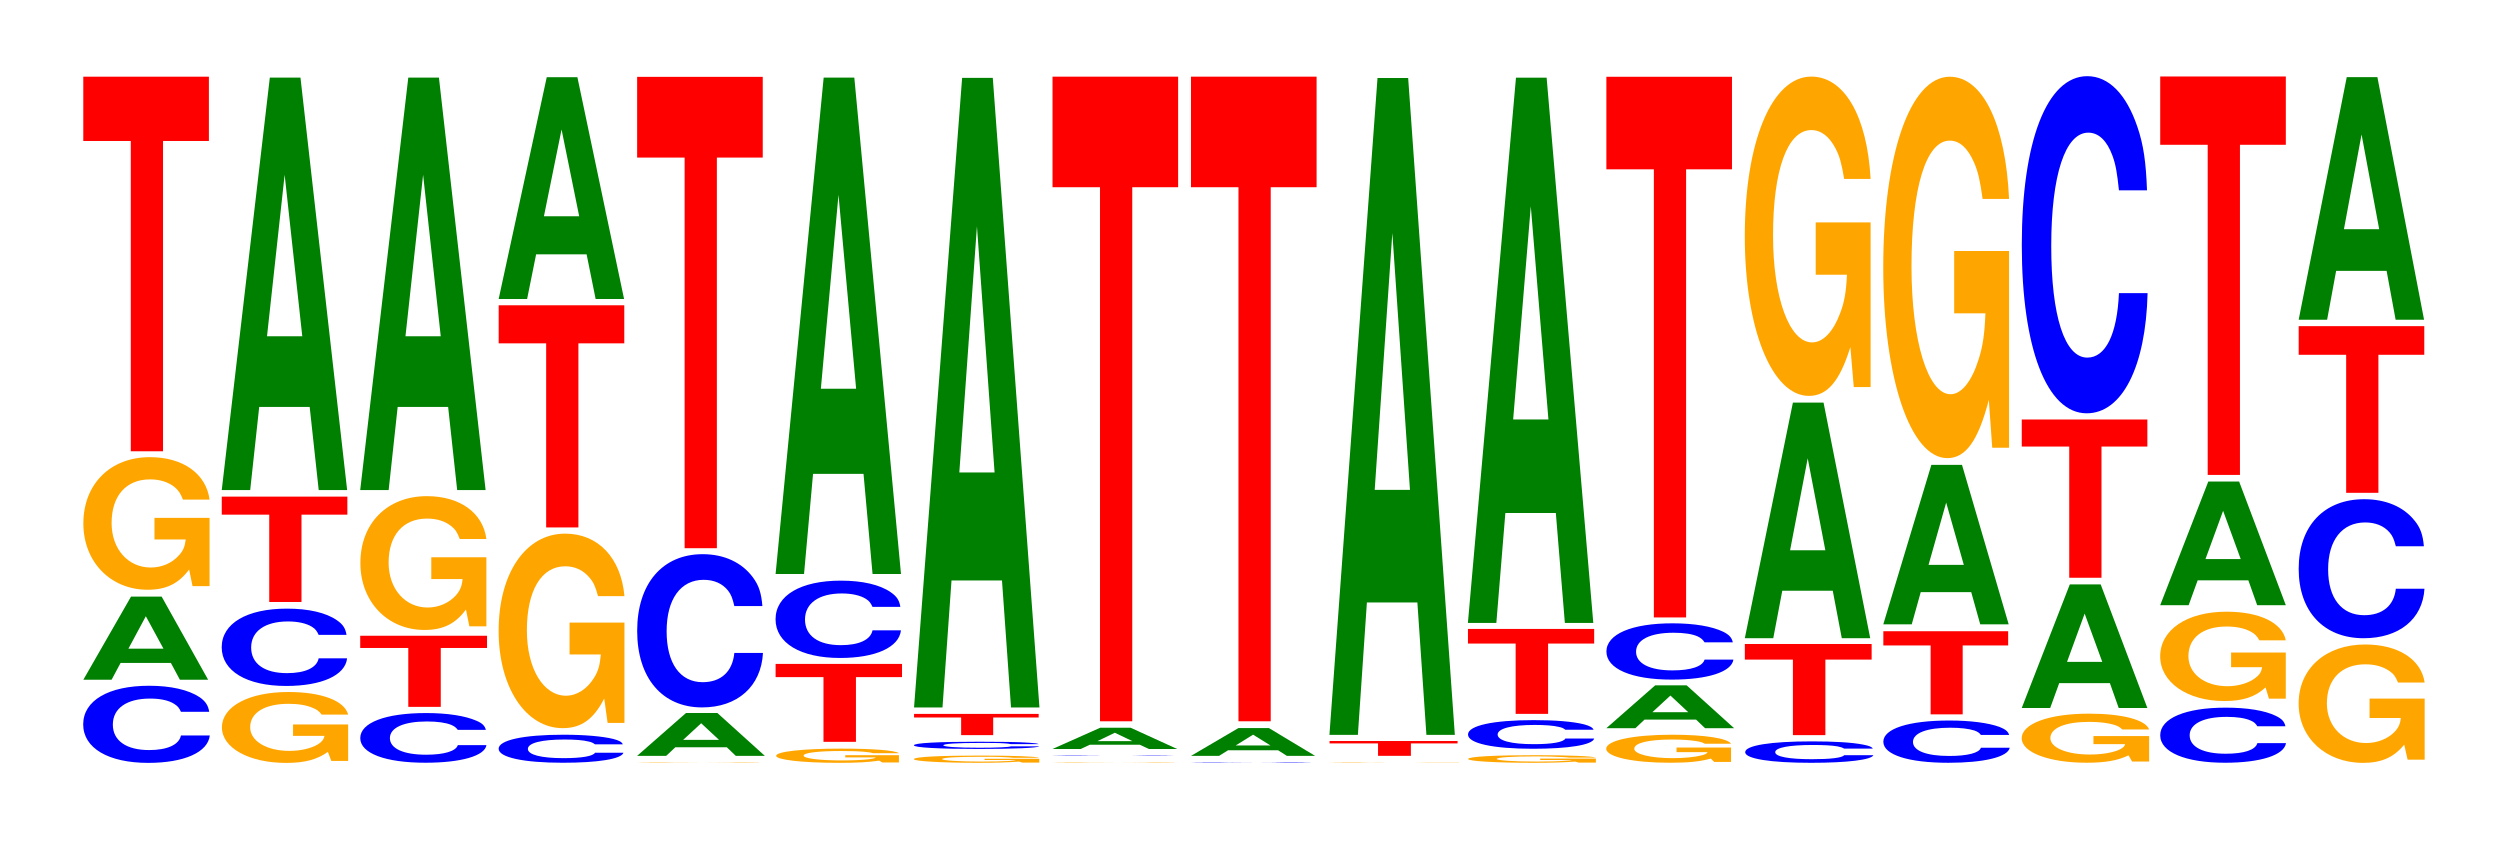 <?xml version="1.0" encoding="UTF-8"?>
<svg xmlns="http://www.w3.org/2000/svg" xmlns:xlink="http://www.w3.org/1999/xlink" width="195pt" height="66pt" viewBox="0 0 195 66" version="1.1">
<defs>
<g>
<symbol overflow="visible" id="glyph0-0">
<path style="stroke:none;" d="M 10.5 -3.797 C 10.422 -4.297 10.219 -4.609 9.75 -4.938 C 8.875 -5.516 7.5 -5.828 5.812 -5.828 C 2.641 -5.828 0.672 -4.672 0.672 -2.812 C 0.672 -0.969 2.625 0.188 5.75 0.188 C 8.547 0.188 10.406 -0.641 10.547 -1.953 L 8.297 -1.953 C 8.156 -1.234 7.25 -0.812 5.812 -0.812 C 4.031 -0.812 2.984 -1.547 2.984 -2.797 C 2.984 -4.078 4.078 -4.828 5.891 -4.828 C 6.688 -4.828 7.359 -4.688 7.781 -4.406 C 8.031 -4.25 8.156 -4.109 8.297 -3.797 Z M 10.5 -3.797 "/>
</symbol>
<symbol overflow="visible" id="glyph1-0">
<path style="stroke:none;" d="M 7.203 -1.312 L 7.906 0 L 10.109 0 L 6.484 -6.484 L 4.094 -6.484 L 0.375 0 L 2.578 0 L 3.281 -1.312 Z M 6.625 -2.422 L 3.891 -2.422 L 5.25 -4.953 Z M 6.625 -2.422 "/>
</symbol>
<symbol overflow="visible" id="glyph2-0">
<path style="stroke:none;" d="M 10.469 -5.297 L 6.172 -5.297 L 6.172 -3.609 L 8.609 -3.609 C 8.547 -3.062 8.406 -2.719 8.078 -2.375 C 7.547 -1.766 6.734 -1.422 5.891 -1.422 C 4.109 -1.422 2.828 -2.859 2.828 -4.891 C 2.828 -7.016 3.953 -8.297 5.828 -8.297 C 6.594 -8.297 7.234 -8.094 7.734 -7.703 C 8.031 -7.453 8.203 -7.219 8.391 -6.719 L 10.469 -6.719 C 10.203 -8.734 8.406 -10.031 5.812 -10.031 C 2.719 -10.031 0.625 -7.922 0.625 -4.859 C 0.625 -1.875 2.734 0.312 5.641 0.312 C 7.078 0.312 8.047 -0.156 8.875 -1.266 L 9.141 0.031 L 10.469 0.031 Z M 10.469 -5.297 "/>
</symbol>
<symbol overflow="visible" id="glyph3-0">
<path style="stroke:none;" d="M 6.453 -24.203 L 10.031 -24.203 L 10.031 -29.219 L 0.234 -29.219 L 0.234 -24.203 L 3.938 -24.203 L 3.938 0 L 6.453 0 Z M 6.453 -24.203 "/>
</symbol>
<symbol overflow="visible" id="glyph4-0">
<path style="stroke:none;" d="M 10.469 -2.828 L 6.172 -2.828 L 6.172 -1.938 L 8.625 -1.938 C 8.562 -1.641 8.406 -1.453 8.094 -1.266 C 7.562 -0.953 6.75 -0.766 5.891 -0.766 C 4.109 -0.766 2.828 -1.531 2.828 -2.609 C 2.828 -3.75 3.969 -4.438 5.828 -4.438 C 6.594 -4.438 7.25 -4.328 7.734 -4.109 C 8.047 -3.984 8.203 -3.859 8.406 -3.594 L 10.469 -3.594 C 10.203 -4.672 8.406 -5.359 5.812 -5.359 C 2.719 -5.359 0.625 -4.234 0.625 -2.594 C 0.625 -1 2.734 0.172 5.641 0.172 C 7.094 0.172 8.062 -0.094 8.891 -0.688 L 9.156 0.016 L 10.469 0.016 Z M 10.469 -2.828 "/>
</symbol>
<symbol overflow="visible" id="glyph5-0">
<path style="stroke:none;" d="M 10.406 -3.797 C 10.328 -4.297 10.141 -4.609 9.656 -4.938 C 8.812 -5.531 7.438 -5.844 5.766 -5.844 C 2.625 -5.844 0.672 -4.688 0.672 -2.828 C 0.672 -0.984 2.609 0.188 5.703 0.188 C 8.469 0.188 10.312 -0.641 10.453 -1.969 L 8.234 -1.969 C 8.094 -1.234 7.188 -0.812 5.766 -0.812 C 4 -0.812 2.969 -1.547 2.969 -2.812 C 2.969 -4.078 4.047 -4.844 5.844 -4.844 C 6.641 -4.844 7.297 -4.688 7.719 -4.422 C 7.969 -4.266 8.094 -4.109 8.234 -3.797 Z M 10.406 -3.797 "/>
</symbol>
<symbol overflow="visible" id="glyph6-0">
<path style="stroke:none;" d="M 6.453 -6.812 L 10.031 -6.812 L 10.031 -8.219 L 0.234 -8.219 L 0.234 -6.812 L 3.938 -6.812 L 3.938 0 L 6.453 0 Z M 6.453 -6.812 "/>
</symbol>
<symbol overflow="visible" id="glyph7-0">
<path style="stroke:none;" d="M 7.234 -6.484 L 7.938 0 L 10.156 0 L 6.516 -32.172 L 4.125 -32.172 L 0.375 0 L 2.594 0 L 3.297 -6.484 Z M 6.656 -12 L 3.906 -12 L 5.281 -24.594 Z M 6.656 -12 "/>
</symbol>
<symbol overflow="visible" id="glyph8-0">
<path style="stroke:none;" d="M 10.469 -2.453 C 10.391 -2.766 10.203 -2.969 9.719 -3.172 C 8.859 -3.547 7.484 -3.766 5.812 -3.766 C 2.641 -3.766 0.672 -3.016 0.672 -1.812 C 0.672 -0.625 2.625 0.109 5.75 0.109 C 8.531 0.109 10.391 -0.422 10.516 -1.266 L 8.281 -1.266 C 8.141 -0.797 7.234 -0.516 5.812 -0.516 C 4.031 -0.516 2.984 -1 2.984 -1.812 C 2.984 -2.625 4.062 -3.109 5.875 -3.109 C 6.688 -3.109 7.344 -3.016 7.766 -2.844 C 8.016 -2.734 8.141 -2.641 8.281 -2.453 Z M 10.469 -2.453 "/>
</symbol>
<symbol overflow="visible" id="glyph9-0">
<path style="stroke:none;" d="M 6.516 -4.594 L 10.125 -4.594 L 10.125 -5.547 L 0.234 -5.547 L 0.234 -4.594 L 3.984 -4.594 L 3.984 0 L 6.516 0 Z M 6.516 -4.594 "/>
</symbol>
<symbol overflow="visible" id="glyph10-0">
<path style="stroke:none;" d="M 10.453 -5.359 L 6.156 -5.359 L 6.156 -3.656 L 8.594 -3.656 C 8.547 -3.094 8.391 -2.75 8.078 -2.391 C 7.547 -1.797 6.734 -1.438 5.875 -1.438 C 4.109 -1.438 2.828 -2.891 2.828 -4.938 C 2.828 -7.078 3.953 -8.375 5.828 -8.375 C 6.594 -8.375 7.234 -8.172 7.719 -7.781 C 8.031 -7.531 8.188 -7.297 8.375 -6.781 L 10.453 -6.781 C 10.188 -8.828 8.391 -10.125 5.812 -10.125 C 2.719 -10.125 0.625 -8.016 0.625 -4.906 C 0.625 -1.891 2.734 0.312 5.625 0.312 C 7.078 0.312 8.047 -0.172 8.859 -1.281 L 9.125 0.031 L 10.453 0.031 Z M 10.453 -5.359 "/>
</symbol>
<symbol overflow="visible" id="glyph11-0">
<path style="stroke:none;" d="M 10.359 -1.375 C 10.281 -1.562 10.078 -1.672 9.609 -1.797 C 8.766 -2 7.391 -2.125 5.734 -2.125 C 2.609 -2.125 0.672 -1.703 0.672 -1.031 C 0.672 -0.359 2.594 0.062 5.688 0.062 C 8.422 0.062 10.266 -0.234 10.406 -0.719 L 8.188 -0.719 C 8.047 -0.453 7.156 -0.297 5.734 -0.297 C 3.984 -0.297 2.953 -0.562 2.953 -1.016 C 2.953 -1.484 4.031 -1.75 5.812 -1.75 C 6.609 -1.75 7.266 -1.703 7.688 -1.594 C 7.922 -1.547 8.047 -1.484 8.188 -1.375 Z M 10.359 -1.375 "/>
</symbol>
<symbol overflow="visible" id="glyph12-0">
<path style="stroke:none;" d="M 10.422 -7.781 L 6.141 -7.781 L 6.141 -5.297 L 8.578 -5.297 C 8.516 -4.484 8.375 -3.984 8.047 -3.469 C 7.516 -2.609 6.719 -2.078 5.859 -2.078 C 4.094 -2.078 2.812 -4.188 2.812 -7.172 C 2.812 -10.281 3.938 -12.172 5.797 -12.172 C 6.562 -12.172 7.203 -11.875 7.688 -11.297 C 8 -10.938 8.156 -10.609 8.359 -9.844 L 10.422 -9.844 C 10.156 -12.828 8.375 -14.719 5.797 -14.719 C 2.719 -14.719 0.609 -11.641 0.609 -7.125 C 0.609 -2.734 2.719 0.453 5.609 0.453 C 7.047 0.453 8.016 -0.234 8.844 -1.859 L 9.109 0.047 L 10.422 0.047 Z M 10.422 -7.781 "/>
</symbol>
<symbol overflow="visible" id="glyph13-0">
<path style="stroke:none;" d="M 6.453 -14.359 L 10.031 -14.359 L 10.031 -17.328 L 0.234 -17.328 L 0.234 -14.359 L 3.938 -14.359 L 3.938 0 L 6.453 0 Z M 6.453 -14.359 "/>
</symbol>
<symbol overflow="visible" id="glyph14-0">
<path style="stroke:none;" d="M 7.234 -3.484 L 7.938 0 L 10.156 0 L 6.516 -17.297 L 4.125 -17.297 L 0.375 0 L 2.594 0 L 3.297 -3.484 Z M 6.656 -6.453 L 3.906 -6.453 L 5.281 -13.219 Z M 6.656 -6.453 "/>
</symbol>
<symbol overflow="visible" id="glyph15-0">
<path style="stroke:none;" d="M 10.094 -0.016 L 5.938 -0.016 L 8.297 -0.016 C 8.25 -0.016 8.094 -0.016 7.781 0 C 7.281 0 6.5 0 5.672 0 C 3.953 0 2.719 -0.016 2.719 -0.016 C 2.719 -0.016 3.812 -0.031 5.625 -0.031 C 6.359 -0.031 6.984 -0.031 7.453 -0.016 C 7.75 -0.016 7.906 -0.016 8.094 -0.016 L 10.094 -0.016 C 9.828 -0.031 8.094 -0.031 5.609 -0.031 C 2.625 -0.031 0.594 -0.031 0.594 -0.016 C 0.594 0 2.641 0 5.438 0 C 6.828 0 7.766 0 8.562 0 L 10.094 0 Z M 10.094 -0.016 "/>
</symbol>
<symbol overflow="visible" id="glyph16-0">
<path style="stroke:none;" d="M 7.375 -0.672 L 8.078 0 L 10.344 0 L 6.641 -3.344 L 4.188 -3.344 L 0.375 0 L 2.641 0 L 3.359 -0.672 Z M 6.766 -1.25 L 3.969 -1.25 L 5.375 -2.547 Z M 6.766 -1.25 "/>
</symbol>
<symbol overflow="visible" id="glyph17-0">
<path style="stroke:none;" d="M 10.438 -7.547 C 10.359 -8.531 10.172 -9.156 9.688 -9.797 C 8.828 -10.953 7.453 -11.594 5.781 -11.594 C 2.641 -11.594 0.672 -9.297 0.672 -5.609 C 0.672 -1.938 2.625 0.359 5.734 0.359 C 8.5 0.359 10.344 -1.281 10.484 -3.891 L 8.25 -3.891 C 8.109 -2.438 7.219 -1.609 5.781 -1.609 C 4.016 -1.609 2.969 -3.078 2.969 -5.578 C 2.969 -8.094 4.062 -9.594 5.859 -9.594 C 6.656 -9.594 7.312 -9.312 7.75 -8.766 C 8 -8.453 8.109 -8.156 8.25 -7.547 Z M 10.438 -7.547 "/>
</symbol>
<symbol overflow="visible" id="glyph18-0">
<path style="stroke:none;" d="M 6.453 -30.469 L 10.031 -30.469 L 10.031 -36.766 L 0.234 -36.766 L 0.234 -30.469 L 3.938 -30.469 L 3.938 0 L 6.453 0 Z M 6.453 -30.469 "/>
</symbol>
<symbol overflow="visible" id="glyph19-0">
<path style="stroke:none;" d="M 10.188 -0.562 L 6 -0.562 L 6 -0.391 L 8.375 -0.391 C 8.328 -0.328 8.188 -0.297 7.859 -0.25 C 7.344 -0.188 6.562 -0.156 5.734 -0.156 C 4 -0.156 2.75 -0.312 2.75 -0.531 C 2.75 -0.75 3.859 -0.891 5.672 -0.891 C 6.422 -0.891 7.047 -0.875 7.516 -0.828 C 7.828 -0.797 7.984 -0.781 8.172 -0.719 L 10.188 -0.719 C 9.922 -0.938 8.188 -1.078 5.656 -1.078 C 2.656 -1.078 0.609 -0.844 0.609 -0.516 C 0.609 -0.203 2.672 0.031 5.484 0.031 C 6.891 0.031 7.844 -0.016 8.641 -0.141 L 8.891 0 L 10.188 0 Z M 10.188 -0.562 "/>
</symbol>
<symbol overflow="visible" id="glyph20-0">
<path style="stroke:none;" d="M 6.5 -5.047 L 10.094 -5.047 L 10.094 -6.078 L 0.234 -6.078 L 0.234 -5.047 L 3.969 -5.047 L 3.969 0 L 6.5 0 Z M 6.5 -5.047 "/>
</symbol>
<symbol overflow="visible" id="glyph21-0">
<path style="stroke:none;" d="M 7.234 -7.812 L 7.938 0 L 10.156 0 L 6.516 -38.719 L 4.125 -38.719 L 0.375 0 L 2.594 0 L 3.297 -7.812 Z M 6.656 -14.453 L 3.906 -14.453 L 5.281 -29.578 Z M 6.656 -14.453 "/>
</symbol>
<symbol overflow="visible" id="glyph22-0">
<path style="stroke:none;" d="M 10.391 -0.297 L 6.125 -0.297 L 6.125 -0.203 L 8.562 -0.203 C 8.5 -0.172 8.344 -0.156 8.031 -0.125 C 7.5 -0.094 6.703 -0.078 5.844 -0.078 C 4.078 -0.078 2.812 -0.172 2.812 -0.266 C 2.812 -0.391 3.938 -0.453 5.797 -0.453 C 6.547 -0.453 7.203 -0.453 7.672 -0.422 C 7.984 -0.406 8.141 -0.406 8.344 -0.375 L 10.391 -0.375 C 10.141 -0.484 8.344 -0.547 5.781 -0.547 C 2.703 -0.547 0.609 -0.453 0.609 -0.266 C 0.609 -0.109 2.719 0.016 5.594 0.016 C 7.031 0.016 8 -0.016 8.812 -0.078 L 9.078 0 L 10.391 0 Z M 10.391 -0.297 "/>
</symbol>
<symbol overflow="visible" id="glyph23-0">
<path style="stroke:none;" d="M 10.406 -0.359 C 10.328 -0.406 10.141 -0.438 9.656 -0.469 C 8.812 -0.531 7.438 -0.547 5.766 -0.547 C 2.625 -0.547 0.672 -0.453 0.672 -0.266 C 0.672 -0.094 2.609 0.016 5.703 0.016 C 8.469 0.016 10.312 -0.062 10.453 -0.188 L 8.234 -0.188 C 8.094 -0.125 7.188 -0.078 5.766 -0.078 C 4 -0.078 2.969 -0.156 2.969 -0.266 C 2.969 -0.391 4.047 -0.453 5.844 -0.453 C 6.641 -0.453 7.297 -0.453 7.719 -0.422 C 7.969 -0.406 8.094 -0.391 8.234 -0.359 Z M 10.406 -0.359 "/>
</symbol>
<symbol overflow="visible" id="glyph24-0">
<path style="stroke:none;" d="M 6.406 -1.375 L 9.953 -1.375 L 9.953 -1.656 L 0.234 -1.656 L 0.234 -1.375 L 3.906 -1.375 L 3.906 0 L 6.406 0 Z M 6.406 -1.375 "/>
</symbol>
<symbol overflow="visible" id="glyph25-0">
<path style="stroke:none;" d="M 7.234 -9.906 L 7.938 0 L 10.156 0 L 6.516 -49.109 L 4.125 -49.109 L 0.375 0 L 2.594 0 L 3.297 -9.906 Z M 6.656 -18.328 L 3.906 -18.328 L 5.281 -37.531 Z M 6.656 -18.328 "/>
</symbol>
<symbol overflow="visible" id="glyph26-0">
<path style="stroke:none;" d="M 10.109 -0.016 C 10.031 -0.016 9.828 -0.016 9.375 -0.031 C 8.547 -0.031 7.219 -0.031 5.594 -0.031 C 2.547 -0.031 0.656 -0.031 0.656 -0.016 C 0.656 0 2.531 0 5.547 0 C 8.219 0 10.016 0 10.141 -0.016 L 7.984 -0.016 C 7.844 0 6.984 0 5.594 0 C 3.875 0 2.875 -0.016 2.875 -0.016 C 2.875 -0.016 3.922 -0.031 5.672 -0.031 C 6.438 -0.031 7.078 -0.031 7.5 -0.016 C 7.734 -0.016 7.844 -0.016 7.984 -0.016 Z M 10.109 -0.016 "/>
</symbol>
<symbol overflow="visible" id="glyph27-0">
<path style="stroke:none;" d="M 7.188 -0.328 L 7.891 0 L 10.094 0 L 6.469 -1.656 L 4.094 -1.656 L 0.375 0 L 2.578 0 L 3.281 -0.328 Z M 6.609 -0.609 L 3.875 -0.609 L 5.234 -1.266 Z M 6.609 -0.609 "/>
</symbol>
<symbol overflow="visible" id="glyph28-0">
<path style="stroke:none;" d="M 6.453 -41.656 L 10.031 -41.656 L 10.031 -50.281 L 0.234 -50.281 L 0.234 -41.656 L 3.938 -41.656 L 3.938 0 L 6.453 0 Z M 6.453 -41.656 "/>
</symbol>
<symbol overflow="visible" id="glyph29-0">
<path style="stroke:none;" d="M 7.172 -0.438 L 7.859 0 L 10.062 0 L 6.453 -2.172 L 4.078 -2.172 L 0.375 0 L 2.562 0 L 3.266 -0.438 Z M 6.578 -0.812 L 3.859 -0.812 L 5.219 -1.656 Z M 6.578 -0.812 "/>
</symbol>
<symbol overflow="visible" id="glyph30-0">
<path style="stroke:none;" d="M 10.75 -0.016 L 6.344 -0.016 L 8.844 -0.016 C 8.781 -0.016 8.641 -0.016 8.297 -0.016 C 7.766 0 6.922 0 6.047 0 C 4.219 0 2.906 -0.016 2.906 -0.016 C 2.906 -0.031 4.062 -0.031 5.984 -0.031 C 6.781 -0.031 7.438 -0.031 7.938 -0.031 C 8.266 -0.031 8.422 -0.031 8.625 -0.031 L 10.75 -0.031 C 10.484 -0.031 8.641 -0.031 5.969 -0.031 C 2.797 -0.031 0.641 -0.031 0.641 -0.016 C 0.641 0 2.812 0 5.797 0 C 7.281 0 8.266 0 9.125 0 L 10.75 0 Z M 10.75 -0.016 "/>
</symbol>
<symbol overflow="visible" id="glyph31-0">
<path style="stroke:none;" d="M 6.578 -0.969 L 10.219 -0.969 L 10.219 -1.156 L 0.234 -1.156 L 0.234 -0.969 L 4.016 -0.969 L 4.016 0 L 6.578 0 Z M 6.578 -0.969 "/>
</symbol>
<symbol overflow="visible" id="glyph32-0">
<path style="stroke:none;" d="M 7.234 -10.328 L 7.938 0 L 10.156 0 L 6.516 -51.234 L 4.125 -51.234 L 0.375 0 L 2.594 0 L 3.297 -10.328 Z M 6.656 -19.109 L 3.906 -19.109 L 5.281 -39.141 Z M 6.656 -19.109 "/>
</symbol>
<symbol overflow="visible" id="glyph33-0">
<path style="stroke:none;" d="M 10.594 -0.312 L 6.25 -0.312 L 6.25 -0.203 L 8.719 -0.203 C 8.656 -0.172 8.516 -0.156 8.188 -0.141 C 7.641 -0.094 6.828 -0.078 5.969 -0.078 C 4.156 -0.078 2.859 -0.172 2.859 -0.281 C 2.859 -0.406 4.016 -0.484 5.906 -0.484 C 6.672 -0.484 7.328 -0.469 7.828 -0.438 C 8.141 -0.422 8.297 -0.422 8.5 -0.391 L 10.594 -0.391 C 10.328 -0.5 8.516 -0.578 5.891 -0.578 C 2.75 -0.578 0.625 -0.469 0.625 -0.281 C 0.625 -0.109 2.766 0.016 5.703 0.016 C 7.172 0.016 8.156 -0.016 8.984 -0.078 L 9.25 0 L 10.594 0 Z M 10.594 -0.312 "/>
</symbol>
<symbol overflow="visible" id="glyph34-0">
<path style="stroke:none;" d="M 10.469 -1.422 C 10.391 -1.594 10.188 -1.719 9.719 -1.844 C 8.859 -2.062 7.469 -2.172 5.797 -2.172 C 2.641 -2.172 0.672 -1.75 0.672 -1.047 C 0.672 -0.359 2.625 0.062 5.734 0.062 C 8.516 0.062 10.375 -0.234 10.516 -0.734 L 8.266 -0.734 C 8.125 -0.453 7.234 -0.297 5.797 -0.297 C 4.016 -0.297 2.984 -0.578 2.984 -1.047 C 2.984 -1.516 4.062 -1.797 5.875 -1.797 C 6.672 -1.797 7.328 -1.75 7.766 -1.641 C 8.016 -1.594 8.125 -1.531 8.266 -1.422 Z M 10.469 -1.422 "/>
</symbol>
<symbol overflow="visible" id="glyph35-0">
<path style="stroke:none;" d="M 6.484 -5.484 L 10.078 -5.484 L 10.078 -6.625 L 0.234 -6.625 L 0.234 -5.484 L 3.953 -5.484 L 3.953 0 L 6.484 0 Z M 6.484 -5.484 "/>
</symbol>
<symbol overflow="visible" id="glyph36-0">
<path style="stroke:none;" d="M 7.234 -8.578 L 7.938 0 L 10.156 0 L 6.516 -42.531 L 4.125 -42.531 L 0.375 0 L 2.594 0 L 3.297 -8.578 Z M 6.656 -15.875 L 3.906 -15.875 L 5.281 -32.5 Z M 6.656 -15.875 "/>
</symbol>
<symbol overflow="visible" id="glyph37-0">
<path style="stroke:none;" d="M 10.344 -1.125 L 6.094 -1.125 L 6.094 -0.766 L 8.516 -0.766 C 8.453 -0.641 8.312 -0.578 7.984 -0.5 C 7.469 -0.375 6.656 -0.297 5.812 -0.297 C 4.062 -0.297 2.797 -0.609 2.797 -1.031 C 2.797 -1.484 3.906 -1.75 5.766 -1.75 C 6.516 -1.75 7.156 -1.703 7.641 -1.625 C 7.938 -1.578 8.109 -1.531 8.297 -1.422 L 10.344 -1.422 C 10.078 -1.844 8.312 -2.125 5.75 -2.125 C 2.688 -2.125 0.609 -1.672 0.609 -1.031 C 0.609 -0.391 2.703 0.062 5.578 0.062 C 7 0.062 7.953 -0.031 8.766 -0.266 L 9.031 0 L 10.344 0 Z M 10.344 -1.125 "/>
</symbol>
<symbol overflow="visible" id="glyph38-0">
<path style="stroke:none;" d="M 10.547 -2.781 C 10.469 -3.141 10.266 -3.375 9.797 -3.609 C 8.922 -4.031 7.531 -4.266 5.844 -4.266 C 2.656 -4.266 0.688 -3.422 0.688 -2.062 C 0.688 -0.719 2.641 0.125 5.781 0.125 C 8.578 0.125 10.453 -0.469 10.594 -1.438 L 8.344 -1.438 C 8.203 -0.906 7.281 -0.594 5.844 -0.594 C 4.047 -0.594 3 -1.141 3 -2.047 C 3 -2.984 4.094 -3.531 5.922 -3.531 C 6.734 -3.531 7.391 -3.438 7.828 -3.234 C 8.078 -3.109 8.203 -3 8.344 -2.781 Z M 10.547 -2.781 "/>
</symbol>
<symbol overflow="visible" id="glyph39-0">
<path style="stroke:none;" d="M 6.453 -34.953 L 10.031 -34.953 L 10.031 -42.172 L 0.234 -42.172 L 0.234 -34.953 L 3.938 -34.953 L 3.938 0 L 6.453 0 Z M 6.453 -34.953 "/>
</symbol>
<symbol overflow="visible" id="glyph40-0">
<path style="stroke:none;" d="M 10.641 -1.062 C 10.562 -1.203 10.359 -1.281 9.875 -1.375 C 9 -1.547 7.594 -1.625 5.891 -1.625 C 2.688 -1.625 0.688 -1.312 0.688 -0.781 C 0.688 -0.266 2.672 0.047 5.828 0.047 C 8.656 0.047 10.547 -0.188 10.688 -0.547 L 8.406 -0.547 C 8.266 -0.344 7.344 -0.234 5.891 -0.234 C 4.078 -0.234 3.031 -0.438 3.031 -0.781 C 3.031 -1.141 4.125 -1.344 5.969 -1.344 C 6.781 -1.344 7.453 -1.312 7.891 -1.234 C 8.141 -1.188 8.266 -1.141 8.406 -1.062 Z M 10.641 -1.062 "/>
</symbol>
<symbol overflow="visible" id="glyph41-0">
<path style="stroke:none;" d="M 6.516 -5.891 L 10.125 -5.891 L 10.125 -7.109 L 0.234 -7.109 L 0.234 -5.891 L 3.984 -5.891 L 3.984 0 L 6.516 0 Z M 6.516 -5.891 "/>
</symbol>
<symbol overflow="visible" id="glyph42-0">
<path style="stroke:none;" d="M 7.234 -3.703 L 7.938 0 L 10.156 0 L 6.516 -18.375 L 4.125 -18.375 L 0.375 0 L 2.594 0 L 3.297 -3.703 Z M 6.656 -6.859 L 3.906 -6.859 L 5.281 -14.031 Z M 6.656 -6.859 "/>
</symbol>
<symbol overflow="visible" id="glyph43-0">
<path style="stroke:none;" d="M 10.422 -12.781 L 6.141 -12.781 L 6.141 -8.703 L 8.578 -8.703 C 8.516 -7.359 8.375 -6.547 8.047 -5.703 C 7.516 -4.266 6.719 -3.422 5.859 -3.422 C 4.094 -3.422 2.812 -6.875 2.812 -11.766 C 2.812 -16.891 3.938 -19.984 5.797 -19.984 C 6.562 -19.984 7.203 -19.484 7.688 -18.547 C 8 -17.953 8.156 -17.406 8.359 -16.172 L 10.422 -16.172 C 10.156 -21.062 8.375 -24.156 5.797 -24.156 C 2.719 -24.156 0.609 -19.094 0.609 -11.703 C 0.609 -4.5 2.719 0.75 5.609 0.75 C 7.047 0.75 8.016 -0.391 8.844 -3.062 L 9.109 0.062 L 10.422 0.062 Z M 10.422 -12.781 "/>
</symbol>
<symbol overflow="visible" id="glyph44-0">
<path style="stroke:none;" d="M 10.484 -2.078 C 10.406 -2.344 10.203 -2.516 9.734 -2.703 C 8.875 -3.016 7.484 -3.203 5.812 -3.203 C 2.641 -3.203 0.672 -2.562 0.672 -1.547 C 0.672 -0.531 2.625 0.094 5.75 0.094 C 8.531 0.094 10.391 -0.359 10.531 -1.078 L 8.281 -1.078 C 8.156 -0.672 7.234 -0.438 5.812 -0.438 C 4.031 -0.438 2.984 -0.844 2.984 -1.531 C 2.984 -2.234 4.078 -2.641 5.891 -2.641 C 6.688 -2.641 7.344 -2.562 7.781 -2.422 C 8.031 -2.328 8.156 -2.25 8.281 -2.078 Z M 10.484 -2.078 "/>
</symbol>
<symbol overflow="visible" id="glyph45-0">
<path style="stroke:none;" d="M 6.422 -5.375 L 9.969 -5.375 L 9.969 -6.484 L 0.234 -6.484 L 0.234 -5.375 L 3.922 -5.375 L 3.922 0 L 6.422 0 Z M 6.422 -5.375 "/>
</symbol>
<symbol overflow="visible" id="glyph46-0">
<path style="stroke:none;" d="M 7.234 -2.516 L 7.938 0 L 10.156 0 L 6.516 -12.438 L 4.125 -12.438 L 0.375 0 L 2.594 0 L 3.297 -2.516 Z M 6.656 -4.641 L 3.906 -4.641 L 5.281 -9.5 Z M 6.656 -4.641 "/>
</symbol>
<symbol overflow="visible" id="glyph47-0">
<path style="stroke:none;" d="M 10.422 -15.266 L 6.141 -15.266 L 6.141 -10.406 L 8.578 -10.406 C 8.516 -8.797 8.375 -7.828 8.047 -6.812 C 7.516 -5.109 6.719 -4.094 5.859 -4.094 C 4.094 -4.094 2.812 -8.219 2.812 -14.062 C 2.812 -20.172 3.938 -23.875 5.797 -23.875 C 6.562 -23.875 7.203 -23.297 7.688 -22.172 C 8 -21.469 8.156 -20.797 8.359 -19.328 L 10.422 -19.328 C 10.156 -25.156 8.375 -28.859 5.797 -28.859 C 2.719 -28.859 0.609 -22.828 0.609 -13.984 C 0.609 -5.375 2.719 0.891 5.609 0.891 C 7.047 0.891 8.016 -0.469 8.844 -3.656 L 9.109 0.078 L 10.422 0.078 Z M 10.422 -15.266 "/>
</symbol>
<symbol overflow="visible" id="glyph48-0">
<path style="stroke:none;" d="M 10.562 -1.969 L 6.219 -1.969 L 6.219 -1.344 L 8.688 -1.344 C 8.641 -1.141 8.484 -1.016 8.156 -0.875 C 7.625 -0.656 6.812 -0.531 5.938 -0.531 C 4.141 -0.531 2.859 -1.062 2.859 -1.812 C 2.859 -2.594 4 -3.078 5.891 -3.078 C 6.656 -3.078 7.312 -3 7.797 -2.859 C 8.109 -2.766 8.281 -2.672 8.469 -2.484 L 10.562 -2.484 C 10.297 -3.234 8.484 -3.719 5.875 -3.719 C 2.75 -3.719 0.625 -2.938 0.625 -1.797 C 0.625 -0.688 2.766 0.109 5.688 0.109 C 7.141 0.109 8.125 -0.062 8.953 -0.469 L 9.234 0.016 L 10.562 0.016 Z M 10.562 -1.969 "/>
</symbol>
<symbol overflow="visible" id="glyph49-0">
<path style="stroke:none;" d="M 7.25 -1.938 L 7.938 0 L 10.172 0 L 6.531 -9.641 L 4.125 -9.641 L 0.375 0 L 2.594 0 L 3.297 -1.938 Z M 6.656 -3.594 L 3.906 -3.594 L 5.281 -7.359 Z M 6.656 -3.594 "/>
</symbol>
<symbol overflow="visible" id="glyph50-0">
<path style="stroke:none;" d="M 6.453 -10.234 L 10.031 -10.234 L 10.031 -12.344 L 0.234 -12.344 L 0.234 -10.234 L 3.938 -10.234 L 3.938 0 L 6.453 0 Z M 6.453 -10.234 "/>
</symbol>
<symbol overflow="visible" id="glyph51-0">
<path style="stroke:none;" d="M 10.438 -16.594 C 10.359 -18.766 10.172 -20.141 9.688 -21.547 C 8.828 -24.094 7.453 -25.5 5.781 -25.5 C 2.641 -25.5 0.672 -20.453 0.672 -12.328 C 0.672 -4.266 2.625 0.797 5.734 0.797 C 8.5 0.797 10.344 -2.828 10.484 -8.578 L 8.25 -8.578 C 8.109 -5.375 7.219 -3.547 5.781 -3.547 C 4.016 -3.547 2.969 -6.781 2.969 -12.25 C 2.969 -17.797 4.062 -21.094 5.859 -21.094 C 6.656 -21.094 7.312 -20.484 7.75 -19.281 C 8 -18.594 8.109 -17.938 8.25 -16.594 Z M 10.438 -16.594 "/>
</symbol>
<symbol overflow="visible" id="glyph52-0">
<path style="stroke:none;" d="M 10.438 -2.719 C 10.359 -3.078 10.172 -3.297 9.688 -3.531 C 8.828 -3.953 7.453 -4.172 5.781 -4.172 C 2.641 -4.172 0.672 -3.344 0.672 -2.016 C 0.672 -0.703 2.625 0.125 5.734 0.125 C 8.5 0.125 10.344 -0.469 10.484 -1.406 L 8.25 -1.406 C 8.109 -0.875 7.219 -0.578 5.781 -0.578 C 4.016 -0.578 2.969 -1.109 2.969 -2.016 C 2.969 -2.922 4.062 -3.453 5.859 -3.453 C 6.656 -3.453 7.312 -3.359 7.75 -3.156 C 8 -3.047 8.109 -2.938 8.25 -2.719 Z M 10.438 -2.719 "/>
</symbol>
<symbol overflow="visible" id="glyph53-0">
<path style="stroke:none;" d="M 10.406 -3.578 L 6.141 -3.578 L 6.141 -2.438 L 8.562 -2.438 C 8.5 -2.062 8.359 -1.844 8.031 -1.594 C 7.516 -1.203 6.703 -0.953 5.859 -0.953 C 4.078 -0.953 2.812 -1.922 2.812 -3.297 C 2.812 -4.734 3.938 -5.609 5.797 -5.609 C 6.562 -5.609 7.203 -5.469 7.688 -5.203 C 8 -5.031 8.156 -4.875 8.344 -4.531 L 10.406 -4.531 C 10.141 -5.906 8.359 -6.766 5.781 -6.766 C 2.703 -6.766 0.609 -5.359 0.609 -3.281 C 0.609 -1.266 2.719 0.203 5.609 0.203 C 7.047 0.203 8.016 -0.109 8.828 -0.859 L 9.094 0.016 L 10.406 0.016 Z M 10.406 -3.578 "/>
</symbol>
<symbol overflow="visible" id="glyph54-0">
<path style="stroke:none;" d="M 6.453 -25.75 L 10.031 -25.75 L 10.031 -31.078 L 0.234 -31.078 L 0.234 -25.75 L 3.938 -25.75 L 3.938 0 L 6.453 0 Z M 6.453 -25.75 "/>
</symbol>
<symbol overflow="visible" id="glyph55-0">
<path style="stroke:none;" d="M 10.438 -4.734 L 6.141 -4.734 L 6.141 -3.219 L 8.578 -3.219 C 8.531 -2.734 8.375 -2.422 8.062 -2.109 C 7.531 -1.578 6.719 -1.266 5.875 -1.266 C 4.094 -1.266 2.812 -2.547 2.812 -4.359 C 2.812 -6.25 3.953 -7.406 5.812 -7.406 C 6.578 -7.406 7.219 -7.219 7.703 -6.875 C 8.016 -6.656 8.172 -6.453 8.359 -5.984 L 10.438 -5.984 C 10.172 -7.797 8.375 -8.953 5.797 -8.953 C 2.719 -8.953 0.609 -7.078 0.609 -4.344 C 0.609 -1.672 2.734 0.281 5.625 0.281 C 7.062 0.281 8.031 -0.141 8.844 -1.141 L 9.109 0.031 L 10.438 0.031 Z M 10.438 -4.734 "/>
</symbol>
<symbol overflow="visible" id="glyph56-0">
<path style="stroke:none;" d="M 10.438 -6.844 C 10.359 -7.734 10.172 -8.297 9.688 -8.875 C 8.828 -9.938 7.453 -10.516 5.781 -10.516 C 2.641 -10.516 0.672 -8.422 0.672 -5.078 C 0.672 -1.766 2.625 0.328 5.734 0.328 C 8.5 0.328 10.344 -1.156 10.484 -3.531 L 8.25 -3.531 C 8.109 -2.219 7.219 -1.469 5.781 -1.469 C 4.016 -1.469 2.969 -2.797 2.969 -5.047 C 2.969 -7.328 4.062 -8.703 5.859 -8.703 C 6.656 -8.703 7.312 -8.438 7.75 -7.938 C 8 -7.656 8.109 -7.391 8.25 -6.844 Z M 10.438 -6.844 "/>
</symbol>
<symbol overflow="visible" id="glyph57-0">
<path style="stroke:none;" d="M 6.453 -10.766 L 10.031 -10.766 L 10.031 -13 L 0.234 -13 L 0.234 -10.766 L 3.938 -10.766 L 3.938 0 L 6.453 0 Z M 6.453 -10.766 "/>
</symbol>
<symbol overflow="visible" id="glyph58-0">
<path style="stroke:none;" d="M 7.234 -3.812 L 7.938 0 L 10.156 0 L 6.516 -18.922 L 4.125 -18.922 L 0.375 0 L 2.594 0 L 3.297 -3.812 Z M 6.656 -7.062 L 3.906 -7.062 L 5.281 -14.453 Z M 6.656 -7.062 "/>
</symbol>
</g>
<clipPath id="clip1">
  <path d="M 0 66 L 0 0 L 194.879 0 L 194.879 66 Z M 0 66 "/>
</clipPath>
</defs>
<g id="surface1">
<g clip-path="url(#clip1)" clip-rule="nonzero">
<g style="fill:rgb(0%,0%,100%);fill-opacity:1;">
  <use xlink:href="#glyph0-0" x="5.817" y="59.317"/>
</g>
<g style="fill:rgb(0%,50.194%,0%);fill-opacity:1;">
  <use xlink:href="#glyph1-0" x="6.125" y="53.02"/>
</g>
<g style="fill:rgb(100%,64.647%,0%);fill-opacity:1;">
  <use xlink:href="#glyph2-0" x="5.877" y="45.689"/>
</g>
<g style="fill:rgb(100%,0%,0%);fill-opacity:1;">
  <use xlink:href="#glyph3-0" x="6.263" y="35.2"/>
</g>
<g style="fill:rgb(100%,64.647%,0%);fill-opacity:1;">
  <use xlink:href="#glyph4-0" x="16.685" y="59.335"/>
</g>
<g style="fill:rgb(0%,0%,100%);fill-opacity:1;">
  <use xlink:href="#glyph5-0" x="16.621" y="53.317"/>
</g>
<g style="fill:rgb(100%,0%,0%);fill-opacity:1;">
  <use xlink:href="#glyph6-0" x="17.063" y="46.955"/>
</g>
<g style="fill:rgb(0%,50.194%,0%);fill-opacity:1;">
  <use xlink:href="#glyph7-0" x="16.921" y="38.227"/>
</g>
<g style="fill:rgb(0%,0%,100%);fill-opacity:1;">
  <use xlink:href="#glyph8-0" x="27.428" y="59.384"/>
</g>
<g style="fill:rgb(100%,0%,0%);fill-opacity:1;">
  <use xlink:href="#glyph9-0" x="27.863" y="55.136"/>
</g>
<g style="fill:rgb(100%,64.647%,0%);fill-opacity:1;">
  <use xlink:href="#glyph10-0" x="27.485" y="48.825"/>
</g>
<g style="fill:rgb(0%,50.194%,0%);fill-opacity:1;">
  <use xlink:href="#glyph7-0" x="27.721" y="38.227"/>
</g>
<g style="fill:rgb(0%,0%,100%);fill-opacity:1;">
  <use xlink:href="#glyph11-0" x="38.221" y="59.433"/>
</g>
<g style="fill:rgb(100%,64.647%,0%);fill-opacity:1;">
  <use xlink:href="#glyph12-0" x="38.285" y="56.343"/>
</g>
<g style="fill:rgb(100%,0%,0%);fill-opacity:1;">
  <use xlink:href="#glyph13-0" x="38.663" y="41.14"/>
</g>
<g style="fill:rgb(0%,50.194%,0%);fill-opacity:1;">
  <use xlink:href="#glyph14-0" x="38.521" y="23.32"/>
</g>
<g style="fill:rgb(100%,64.647%,0%);fill-opacity:1;">
  <use xlink:href="#glyph15-0" x="49.085" y="59.5"/>
</g>
<g style="fill:rgb(0%,50.194%,0%);fill-opacity:1;">
  <use xlink:href="#glyph16-0" x="49.317" y="58.96"/>
</g>
<g style="fill:rgb(0%,0%,100%);fill-opacity:1;">
  <use xlink:href="#glyph17-0" x="49.028" y="54.82"/>
</g>
<g style="fill:rgb(100%,0%,0%);fill-opacity:1;">
  <use xlink:href="#glyph18-0" x="49.463" y="42.76"/>
</g>
<g style="fill:rgb(100%,64.647%,0%);fill-opacity:1;">
  <use xlink:href="#glyph19-0" x="59.93" y="59.47"/>
</g>
<g style="fill:rgb(100%,0%,0%);fill-opacity:1;">
  <use xlink:href="#glyph20-0" x="60.263" y="57.863"/>
</g>
<g style="fill:rgb(0%,0%,100%);fill-opacity:1;">
  <use xlink:href="#glyph5-0" x="59.821" y="51.134"/>
</g>
<g style="fill:rgb(0%,50.194%,0%);fill-opacity:1;">
  <use xlink:href="#glyph21-0" x="60.121" y="44.773"/>
</g>
<g style="fill:rgb(100%,64.647%,0%);fill-opacity:1;">
  <use xlink:href="#glyph22-0" x="70.673" y="59.482"/>
</g>
<g style="fill:rgb(0%,0%,100%);fill-opacity:1;">
  <use xlink:href="#glyph23-0" x="70.613" y="58.402"/>
</g>
<g style="fill:rgb(100%,0%,0%);fill-opacity:1;">
  <use xlink:href="#glyph24-0" x="71.063" y="57.34"/>
</g>
<g style="fill:rgb(0%,50.194%,0%);fill-opacity:1;">
  <use xlink:href="#glyph25-0" x="70.921" y="55.18"/>
</g>
<g style="fill:rgb(100%,64.647%,0%);fill-opacity:1;">
  <use xlink:href="#glyph15-0" x="81.485" y="59.5"/>
</g>
<g style="fill:rgb(0%,0%,100%);fill-opacity:1;">
  <use xlink:href="#glyph26-0" x="81.428" y="58.96"/>
</g>
<g style="fill:rgb(0%,50.194%,0%);fill-opacity:1;">
  <use xlink:href="#glyph27-0" x="81.721" y="58.42"/>
</g>
<g style="fill:rgb(100%,0%,0%);fill-opacity:1;">
  <use xlink:href="#glyph28-0" x="81.863" y="56.26"/>
</g>
<g style="fill:rgb(0%,0%,100%);fill-opacity:1;">
  <use xlink:href="#glyph26-0" x="92.228" y="59.5"/>
</g>
<g style="fill:rgb(0%,50.194%,0%);fill-opacity:1;">
  <use xlink:href="#glyph29-0" x="92.521" y="58.96"/>
</g>
<g style="fill:rgb(100%,0%,0%);fill-opacity:1;">
  <use xlink:href="#glyph28-0" x="92.663" y="56.26"/>
</g>
<g style="fill:rgb(100%,64.647%,0%);fill-opacity:1;">
  <use xlink:href="#glyph30-0" x="103.043" y="59.5"/>
</g>
<g style="fill:rgb(100%,0%,0%);fill-opacity:1;">
  <use xlink:href="#glyph31-0" x="103.471" y="58.955"/>
</g>
<g style="fill:rgb(0%,50.194%,0%);fill-opacity:1;">
  <use xlink:href="#glyph32-0" x="103.321" y="57.318"/>
</g>
<g style="fill:rgb(100%,64.647%,0%);fill-opacity:1;">
  <use xlink:href="#glyph33-0" x="113.885" y="59.482"/>
</g>
<g style="fill:rgb(0%,0%,100%);fill-opacity:1;">
  <use xlink:href="#glyph34-0" x="113.832" y="58.342"/>
</g>
<g style="fill:rgb(100%,0%,0%);fill-opacity:1;">
  <use xlink:href="#glyph35-0" x="114.267" y="55.682"/>
</g>
<g style="fill:rgb(0%,50.194%,0%);fill-opacity:1;">
  <use xlink:href="#glyph36-0" x="114.121" y="48.591"/>
</g>
<g style="fill:rgb(100%,64.647%,0%);fill-opacity:1;">
  <use xlink:href="#glyph37-0" x="124.677" y="59.433"/>
</g>
<g style="fill:rgb(0%,50.194%,0%);fill-opacity:1;">
  <use xlink:href="#glyph16-0" x="124.917" y="56.8"/>
</g>
<g style="fill:rgb(0%,0%,100%);fill-opacity:1;">
  <use xlink:href="#glyph38-0" x="124.613" y="52.885"/>
</g>
<g style="fill:rgb(100%,0%,0%);fill-opacity:1;">
  <use xlink:href="#glyph39-0" x="125.063" y="48.16"/>
</g>
<g style="fill:rgb(0%,0%,100%);fill-opacity:1;">
  <use xlink:href="#glyph40-0" x="135.436" y="59.452"/>
</g>
<g style="fill:rgb(100%,0%,0%);fill-opacity:1;">
  <use xlink:href="#glyph41-0" x="135.863" y="57.34"/>
</g>
<g style="fill:rgb(0%,50.194%,0%);fill-opacity:1;">
  <use xlink:href="#glyph42-0" x="135.721" y="49.78"/>
</g>
<g style="fill:rgb(100%,64.647%,0%);fill-opacity:1;">
  <use xlink:href="#glyph43-0" x="135.485" y="30.13"/>
</g>
<g style="fill:rgb(0%,0%,100%);fill-opacity:1;">
  <use xlink:href="#glyph44-0" x="146.228" y="59.403"/>
</g>
<g style="fill:rgb(100%,0%,0%);fill-opacity:1;">
  <use xlink:href="#glyph45-0" x="146.667" y="55.72"/>
</g>
<g style="fill:rgb(0%,50.194%,0%);fill-opacity:1;">
  <use xlink:href="#glyph46-0" x="146.521" y="48.7"/>
</g>
<g style="fill:rgb(100%,64.647%,0%);fill-opacity:1;">
  <use xlink:href="#glyph47-0" x="146.285" y="34.844"/>
</g>
<g style="fill:rgb(100%,64.647%,0%);fill-opacity:1;">
  <use xlink:href="#glyph48-0" x="157.07" y="59.384"/>
</g>
<g style="fill:rgb(0%,50.194%,0%);fill-opacity:1;">
  <use xlink:href="#glyph49-0" x="157.321" y="55.222"/>
</g>
<g style="fill:rgb(100%,0%,0%);fill-opacity:1;">
  <use xlink:href="#glyph50-0" x="157.463" y="45.065"/>
</g>
<g style="fill:rgb(0%,0%,100%);fill-opacity:1;">
  <use xlink:href="#glyph51-0" x="157.028" y="31.441"/>
</g>
<g style="fill:rgb(0%,0%,100%);fill-opacity:1;">
  <use xlink:href="#glyph52-0" x="167.825" y="59.369"/>
</g>
<g style="fill:rgb(100%,64.647%,0%);fill-opacity:1;">
  <use xlink:href="#glyph53-0" x="167.885" y="54.478"/>
</g>
<g style="fill:rgb(0%,50.194%,0%);fill-opacity:1;">
  <use xlink:href="#glyph49-0" x="168.121" y="47.203"/>
</g>
<g style="fill:rgb(100%,0%,0%);fill-opacity:1;">
  <use xlink:href="#glyph54-0" x="168.263" y="37.044"/>
</g>
<g style="fill:rgb(100%,64.647%,0%);fill-opacity:1;">
  <use xlink:href="#glyph55-0" x="178.685" y="59.223"/>
</g>
<g style="fill:rgb(0%,0%,100%);fill-opacity:1;">
  <use xlink:href="#glyph56-0" x="178.625" y="49.454"/>
</g>
<g style="fill:rgb(100%,0%,0%);fill-opacity:1;">
  <use xlink:href="#glyph57-0" x="179.063" y="38.44"/>
</g>
<g style="fill:rgb(0%,50.194%,0%);fill-opacity:1;">
  <use xlink:href="#glyph58-0" x="178.921" y="24.94"/>
</g>
</g>
</g>
</svg>
